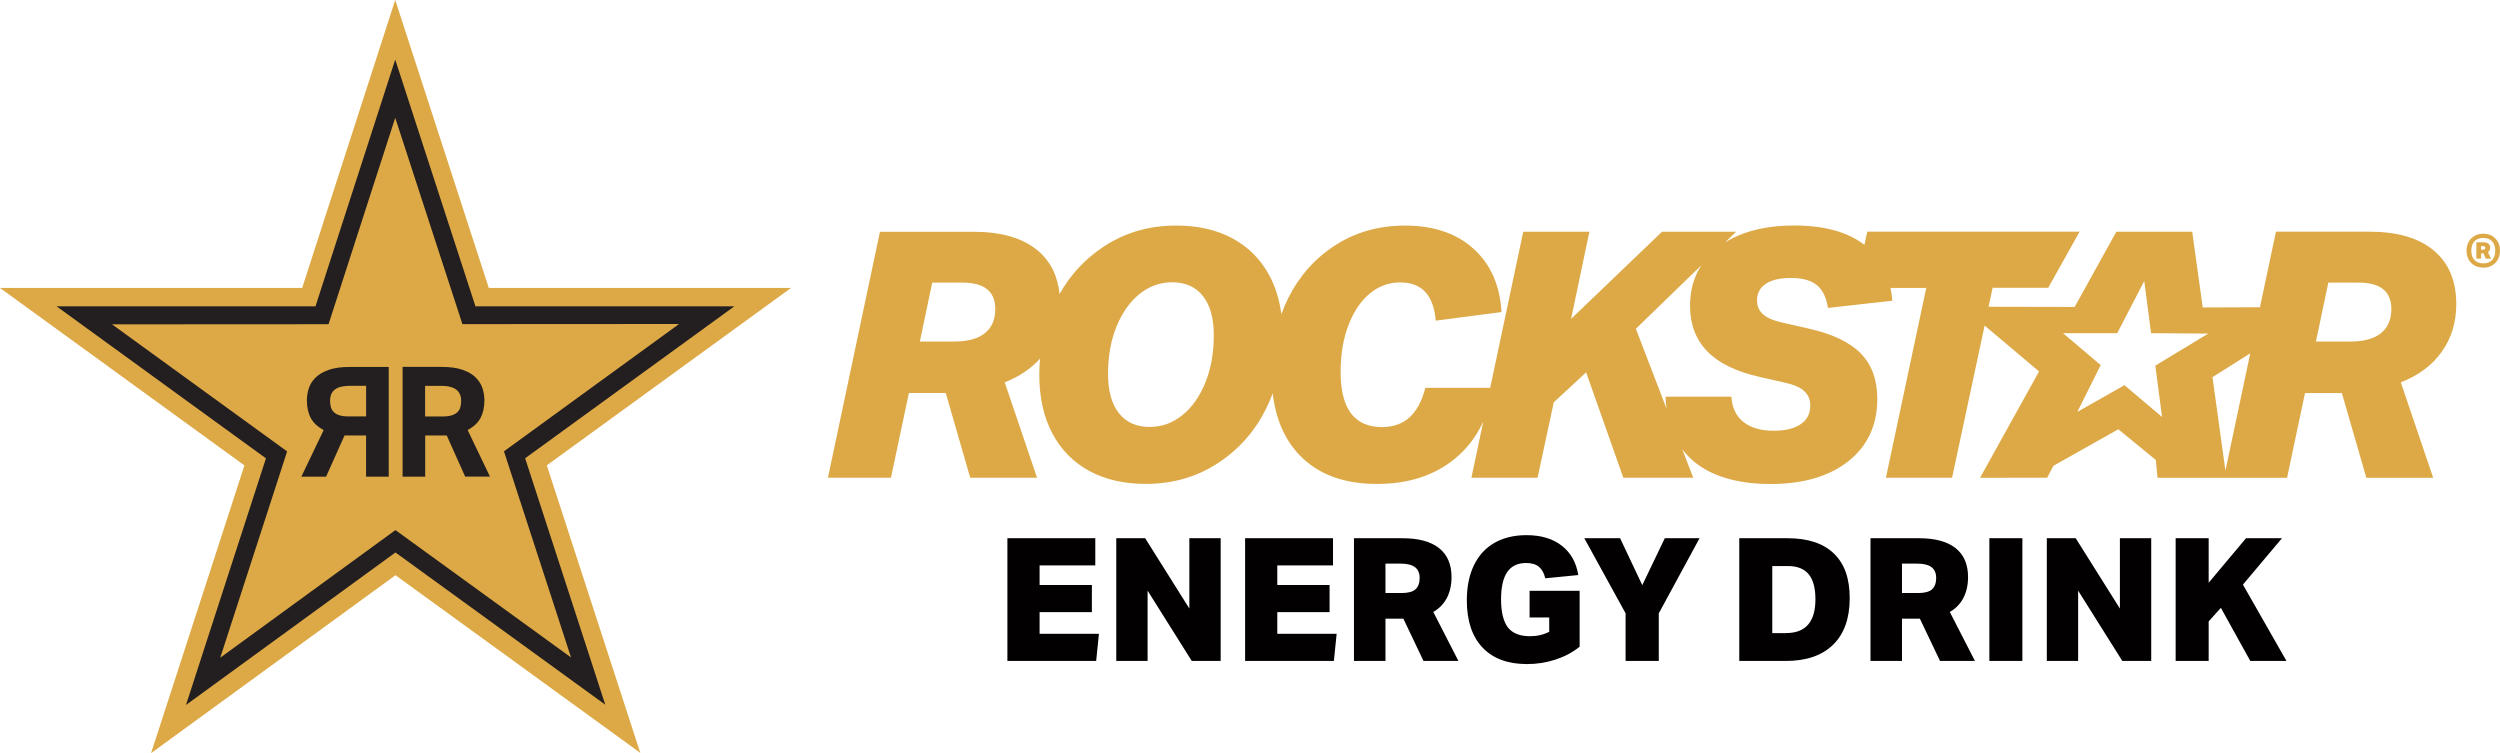 <?xml version="1.0" encoding="UTF-8"?>
<svg xmlns="http://www.w3.org/2000/svg" viewBox="0 0 577.08 173.85">
  <defs>
    <style>
      .cls-1 {
        fill: #231f20;
      }

      .cls-2 {
        fill: #020000;
      }

      .cls-3 {
        fill: #dda946;
      }
    </style>
  </defs>
  <g>
    <g>
      <g>
        <path class="cls-1" d="M140.66,164.06l-48.15-34.94-1.27-.92-49.32,35.91,18.83-58.07L11.44,70.23h60.98l.48-1.51c.27-.83,4.62-14.32,9.24-28.59l9.05-28.01,18.89,58.11h60.97l-49.26,35.77,18.87,58.05Z"/>
        <path class="cls-3" d="M182.57,66.47h-69.74L91.23,0l-21.48,66.47H0l56.42,40.96-21.55,66.42,56.42-41.07,56.51,41.01-21.58-66.37,56.36-40.94ZM139.73,162.68l-47.2-34.25-1.25-.9-48.35,35.2,18.46-56.93L13.06,70.71h59.77l.47-1.48c.26-.81,4.53-14.03,9.06-28.02l8.87-27.46,18.52,56.96h59.76l-48.29,35.07,18.5,56.9ZM78.56,89.33c.6-.18,1.37-.27,2.29-.27h3.66v7.06h-4.12c-.83,0-1.51-.09-2.06-.27-.54-.18-.98-.43-1.3-.75-.32-.32-.54-.7-.66-1.15-.12-.45-.18-.95-.18-1.49,0-.45.07-.88.21-1.3.14-.41.38-.78.73-1.1.34-.32.82-.57,1.42-.75ZM106.24,91.17c.14.41.21.85.21,1.3,0,.54-.06,1.04-.18,1.49-.12.45-.34.83-.66,1.15-.32.32-.75.57-1.3.75-.54.18-1.23.27-2.06.27h-4.12v-7.06h3.66c.92,0,1.69.09,2.29.27.6.18,1.08.43,1.42.75.34.32.59.69.73,1.1ZM156.72,74.79l-49.98.03-15.51-47.63-15.39,47.65-49.98.03,40.42,29.33-15.44,47.62,40.44-29.46,40.53,29.4-15.48-47.58,40.39-29.37ZM89.72,110.03h-5.22v-9.51h-4.97l-4.26,9.51h-5.71l5.15-10.75c-1.4-.76-2.39-1.69-2.98-2.8-.59-1.11-.89-2.48-.89-4.12,0-.88.14-1.77.43-2.68.28-.91.79-1.74,1.53-2.48.73-.75,1.75-1.35,3.03-1.81,1.29-.46,2.93-.69,4.92-.69h8.98v25.34ZM107.38,110.03l-4.26-9.51h-4.97v9.51h-5.22v-25.34h8.98c1.99,0,3.63.23,4.92.69,1.29.46,2.3,1.06,3.03,1.81.73.75,1.24,1.57,1.53,2.48.28.91.43,1.8.43,2.68,0,1.63-.3,3-.89,4.12-.59,1.11-1.59,2.05-2.98,2.8l5.15,10.75h-5.71Z"/>
      </g>
      <g>
        <path class="cls-2" d="M232.54,152.57v-28.33h20.29v6.27h-12.86v4.52h12.07v6.27h-12.07v5h13.7l-.64,6.27h-20.49ZM275.1,152.57l-10.2-16.23v16.23h-7.23v-28.33h6.67l10.2,16.23v-16.23h7.23v28.33h-6.67ZM287.41,152.57v-28.33h20.29v6.27h-12.86v4.52h12.07v6.27h-12.07v5h13.7l-.64,6.27h-20.49ZM330.85,141.26c1.38-.79,2.42-1.88,3.14-3.25.71-1.38,1.07-2.98,1.07-4.8,0-2.94-.96-5.17-2.88-6.69-1.92-1.52-4.73-2.28-8.44-2.28h-11.2v28.33h7.27v-9.76h4.13l4.65,9.76h8.06l-5.8-11.31ZM326.72,136.06c-.66.56-1.72.83-3.18.83h-3.73v-6.79h3.49c1.48,0,2.59.27,3.31.81.73.54,1.09,1.38,1.09,2.52s-.33,2.06-.99,2.62ZM357.61,142.53h-4.53v-6.15h11.55v12.9c-1.61,1.3-3.47,2.29-5.58,2.98-2.11.69-4.3,1.03-6.57,1.03-4.45,0-7.88-1.28-10.28-3.83-2.41-2.55-3.61-6.18-3.61-10.89,0-3.17.56-5.89,1.67-8.15,1.11-2.26,2.7-3.98,4.76-5.14,2.06-1.16,4.51-1.75,7.35-1.75,3.33,0,6.04.81,8.12,2.42,2.08,1.61,3.36,3.88,3.83,6.79l-7.62.75c-.29-1.22-.79-2.11-1.49-2.68-.7-.57-1.67-.85-2.92-.85-1.96,0-3.41.69-4.37,2.08-.95,1.39-1.43,3.5-1.43,6.33s.53,5.12,1.59,6.47c1.06,1.35,2.75,2.02,5.08,2.02,1.67,0,3.15-.34,4.45-1.03v-3.29ZM375.24,152.57v-10.99l-9.53-17.34h8.26l5.12,10.83,5.2-10.83h8.02l-9.41,17.34v10.99h-7.66ZM423.32,127.77c-2.43-2.35-6-3.53-10.68-3.53h-11.16v28.33h10.72c4.74,0,8.38-1.25,10.94-3.75,2.55-2.5,3.83-6.08,3.83-10.73s-1.22-7.96-3.65-10.32ZM412.32,146.14h-3.22v-15.48h3.61c2.14,0,3.74.63,4.78,1.88,1.04,1.26,1.57,3.18,1.57,5.77,0,5.21-2.25,7.82-6.75,7.82ZM450.08,141.26c1.38-.79,2.42-1.88,3.14-3.25.71-1.38,1.07-2.98,1.07-4.8,0-2.94-.96-5.17-2.88-6.69-1.92-1.52-4.73-2.28-8.44-2.28h-11.2v28.33h7.27v-9.76h4.13l4.65,9.76h8.06l-5.8-11.31ZM445.95,136.06c-.66.56-1.72.83-3.18.83h-3.73v-6.79h3.49c1.48,0,2.59.27,3.31.81.73.54,1.09,1.38,1.09,2.52s-.33,2.06-.99,2.62ZM459.21,152.57v-28.33h7.62v28.33h-7.62ZM489.9,152.57l-10.2-16.23v16.23h-7.23v-28.33h6.67l10.2,16.23v-16.23h7.23v28.33h-6.67ZM519.44,152.57l-6.79-12.26-2.82,3.13v9.13h-7.62v-28.33h7.62v10.28l8.62-10.28h8.3l-9.01,10.71,10.05,17.62h-8.34Z"/>
        <path class="cls-3" d="M561.78,57.81c-3.45-2.89-8.4-4.33-14.87-4.33h-21.55l-2.16,10.21-1.53,7.23-13.21.05-2.43-17.48h-17.51l-9.62,17.36-19.88-.04.94-4.37h12.83l7.25-12.96h-49.01s-.66,3.04-.66,3.04c0,0-.01-.01-.02-.02-3.87-2.97-9.28-4.45-16.22-4.45-4.93,0-9.21.77-12.84,2.31-1.12.47-2.15,1.01-3.1,1.61l2.56-2.48h-17.1l-20.99,20.12,4.22-20.12h-15.27l-7.62,36.02h-14.97c-.79,3.08-2.02,5.35-3.66,6.84-1.64,1.48-3.76,2.23-6.36,2.23-6.36,0-9.54-4.24-9.54-12.72,0-4.08.61-7.7,1.83-10.85,1.22-3.15,2.86-5.58,4.93-7.28,2.07-1.7,4.4-2.54,7-2.54,4.98,0,7.71,2.94,8.19,8.83l15.19-1.99c-.37-6.2-2.53-11.08-6.48-14.63-3.95-3.55-9.21-5.33-15.78-5.33-6.04,0-11.41,1.51-16.1,4.53-4.69,3.02-8.32,7.1-10.89,12.24-.59,1.19-1.11,2.41-1.57,3.67-.44-3.27-1.33-6.21-2.7-8.8-2.02-3.79-4.87-6.68-8.55-8.67-3.68-1.99-8.02-2.98-13-2.98-6.15,0-11.65,1.56-16.5,4.69-4.4,2.84-7.88,6.55-10.45,11.12-.44-4.23-2.11-7.59-5.04-10.04-3.45-2.89-8.4-4.33-14.87-4.33h-21.55l-12.01,56.78h14.55l4.14-19.56h8.51l5.65,19.56h15.43l-7.47-22.03c3.34-1.3,6.05-3.13,8.15-5.46-.11,1.22-.17,2.45-.17,3.7,0,5.25,1.01,9.77,3.02,13.56,2.01,3.79,4.86,6.68,8.55,8.67,3.68,1.99,8.02,2.98,13,2.98,6.15,0,11.65-1.56,16.5-4.69,4.85-3.13,8.59-7.3,11.21-12.52.61-1.2,1.13-2.44,1.6-3.7.69,5.89,2.73,10.62,6.14,14.2,4.27,4.48,10.24,6.72,17.93,6.72,7.26,0,13.27-1.95,18.01-5.85,2.81-2.3,4.97-5.17,6.53-8.56l-2.74,12.98h15.27l3.74-17.41,7.47-6.92,8.59,24.33h16.14l-2.53-6.57c1.85,2.46,4.33,4.36,7.44,5.7,3.58,1.54,7.88,2.31,12.92,2.31,7.58,0,13.58-1.76,18.01-5.29,4.43-3.53,6.64-8.31,6.64-14.35,0-4.4-1.27-7.9-3.82-10.5-2.54-2.6-6.55-4.5-12.01-5.73l-6.28-1.43c-1.91-.43-3.33-1.05-4.26-1.87-.93-.82-1.39-1.9-1.39-3.22,0-1.64.68-2.92,2.03-3.82,1.35-.9,3.27-1.35,5.76-1.35,2.65,0,4.65.54,6,1.63,1.35,1.09,2.21,2.85,2.58,5.29l14.87-1.67c-.08-1.03-.23-2-.43-2.94h8.25l-9.31,43.81h15.27l7.52-35.13,12.56,10.59-13.62,24.55,15.5-.02,1.44-2.75,14.98-8.43,8.66,7.08.39,4.12h15.91s0,0,0,0h13.99l4.14-19.56h8.51l5.65,19.56h15.43l-7.47-22.03c4.08-1.59,7.24-3.95,9.46-7.08,2.23-3.13,3.34-6.78,3.34-10.97,0-5.35-1.72-9.48-5.17-12.37ZM227.32,76.93c-1.62,1.27-3.96,1.91-7.04,1.91h-7.95l2.86-13.6h7c5.04,0,7.55,2.04,7.55,6.12,0,2.44-.81,4.29-2.43,5.56ZM278.19,88.42c-1.33,3.21-3.1,5.7-5.33,7.47-2.23,1.78-4.72,2.66-7.47,2.66-3.07,0-5.45-1.06-7.12-3.18-1.67-2.12-2.5-5.14-2.5-9.06,0-4.14.66-7.8,1.99-11.01,1.32-3.21,3.1-5.7,5.33-7.48,2.23-1.77,4.72-2.66,7.47-2.66,3.07,0,5.45,1.06,7.12,3.18,1.67,2.12,2.5,5.14,2.5,9.06,0,4.14-.66,7.81-1.99,11.01ZM406.27,87.03l5.96,1.35c1.91.43,3.33,1.06,4.25,1.91.93.85,1.39,1.96,1.39,3.34,0,1.86-.74,3.29-2.23,4.29-1.48,1.01-3.55,1.51-6.2,1.51-2.97,0-5.3-.68-7-2.03-1.7-1.35-2.62-3.3-2.78-5.84h-15.19c.02.95.1,1.86.21,2.74l-7.07-18.41,15.09-14.63c-1.72,2.68-2.59,5.78-2.59,9.3,0,4.29,1.33,7.81,3.98,10.54,2.65,2.73,6.7,4.7,12.16,5.92ZM513.7,108.64l-2.99-21.58,8.72-5.5-5.73,27.08ZM549.58,76.93c-1.62,1.27-3.96,1.91-7.04,1.91h-7.95l2.86-13.6h7c5.04,0,7.55,2.04,7.55,6.12,0,2.44-.81,4.29-2.43,5.56ZM573.2,61.77c-.74,0-1.39-.16-1.97-.47-.58-.32-1.04-.77-1.37-1.36-.33-.59-.5-1.28-.5-2.06s.16-1.42.47-2.02c.32-.6.77-1.06,1.36-1.4.59-.34,1.27-.51,2.04-.51,1.13,0,2.06.36,2.77,1.09.71.73,1.07,1.67,1.07,2.83s-.36,2.1-1.08,2.83c-.72.73-1.65,1.09-2.8,1.09ZM573.22,60.79c.88,0,1.56-.26,2.04-.77.48-.51.72-1.23.72-2.16s-.24-1.64-.72-2.16c-.48-.51-1.16-.77-2.04-.77s-1.56.26-2.04.77c-.48.51-.72,1.23-.72,2.16s.24,1.64.72,2.16c.48.51,1.16.77,2.04.77ZM573.8,59.7l-.54-1.21h-.53v1.21h-1.11v-3.77h1.61c1.05,0,1.58.42,1.58,1.25,0,.46-.17.8-.51,1.04l.72,1.49h-1.23ZM573.17,57.63c.19,0,.32-.03.4-.1.08-.06.12-.17.12-.32,0-.27-.19-.4-.58-.4h-.39v.82h.44ZM490.4,88.91l-10.89,6.17,5.4-10.81-8.7-7.36h12.51l6.24-12.03,1.58,12.03,13.2.09-12.22,7.4,1.55,11.84-8.68-7.34Z"/>
      </g>
    </g>
  </g>
</svg>